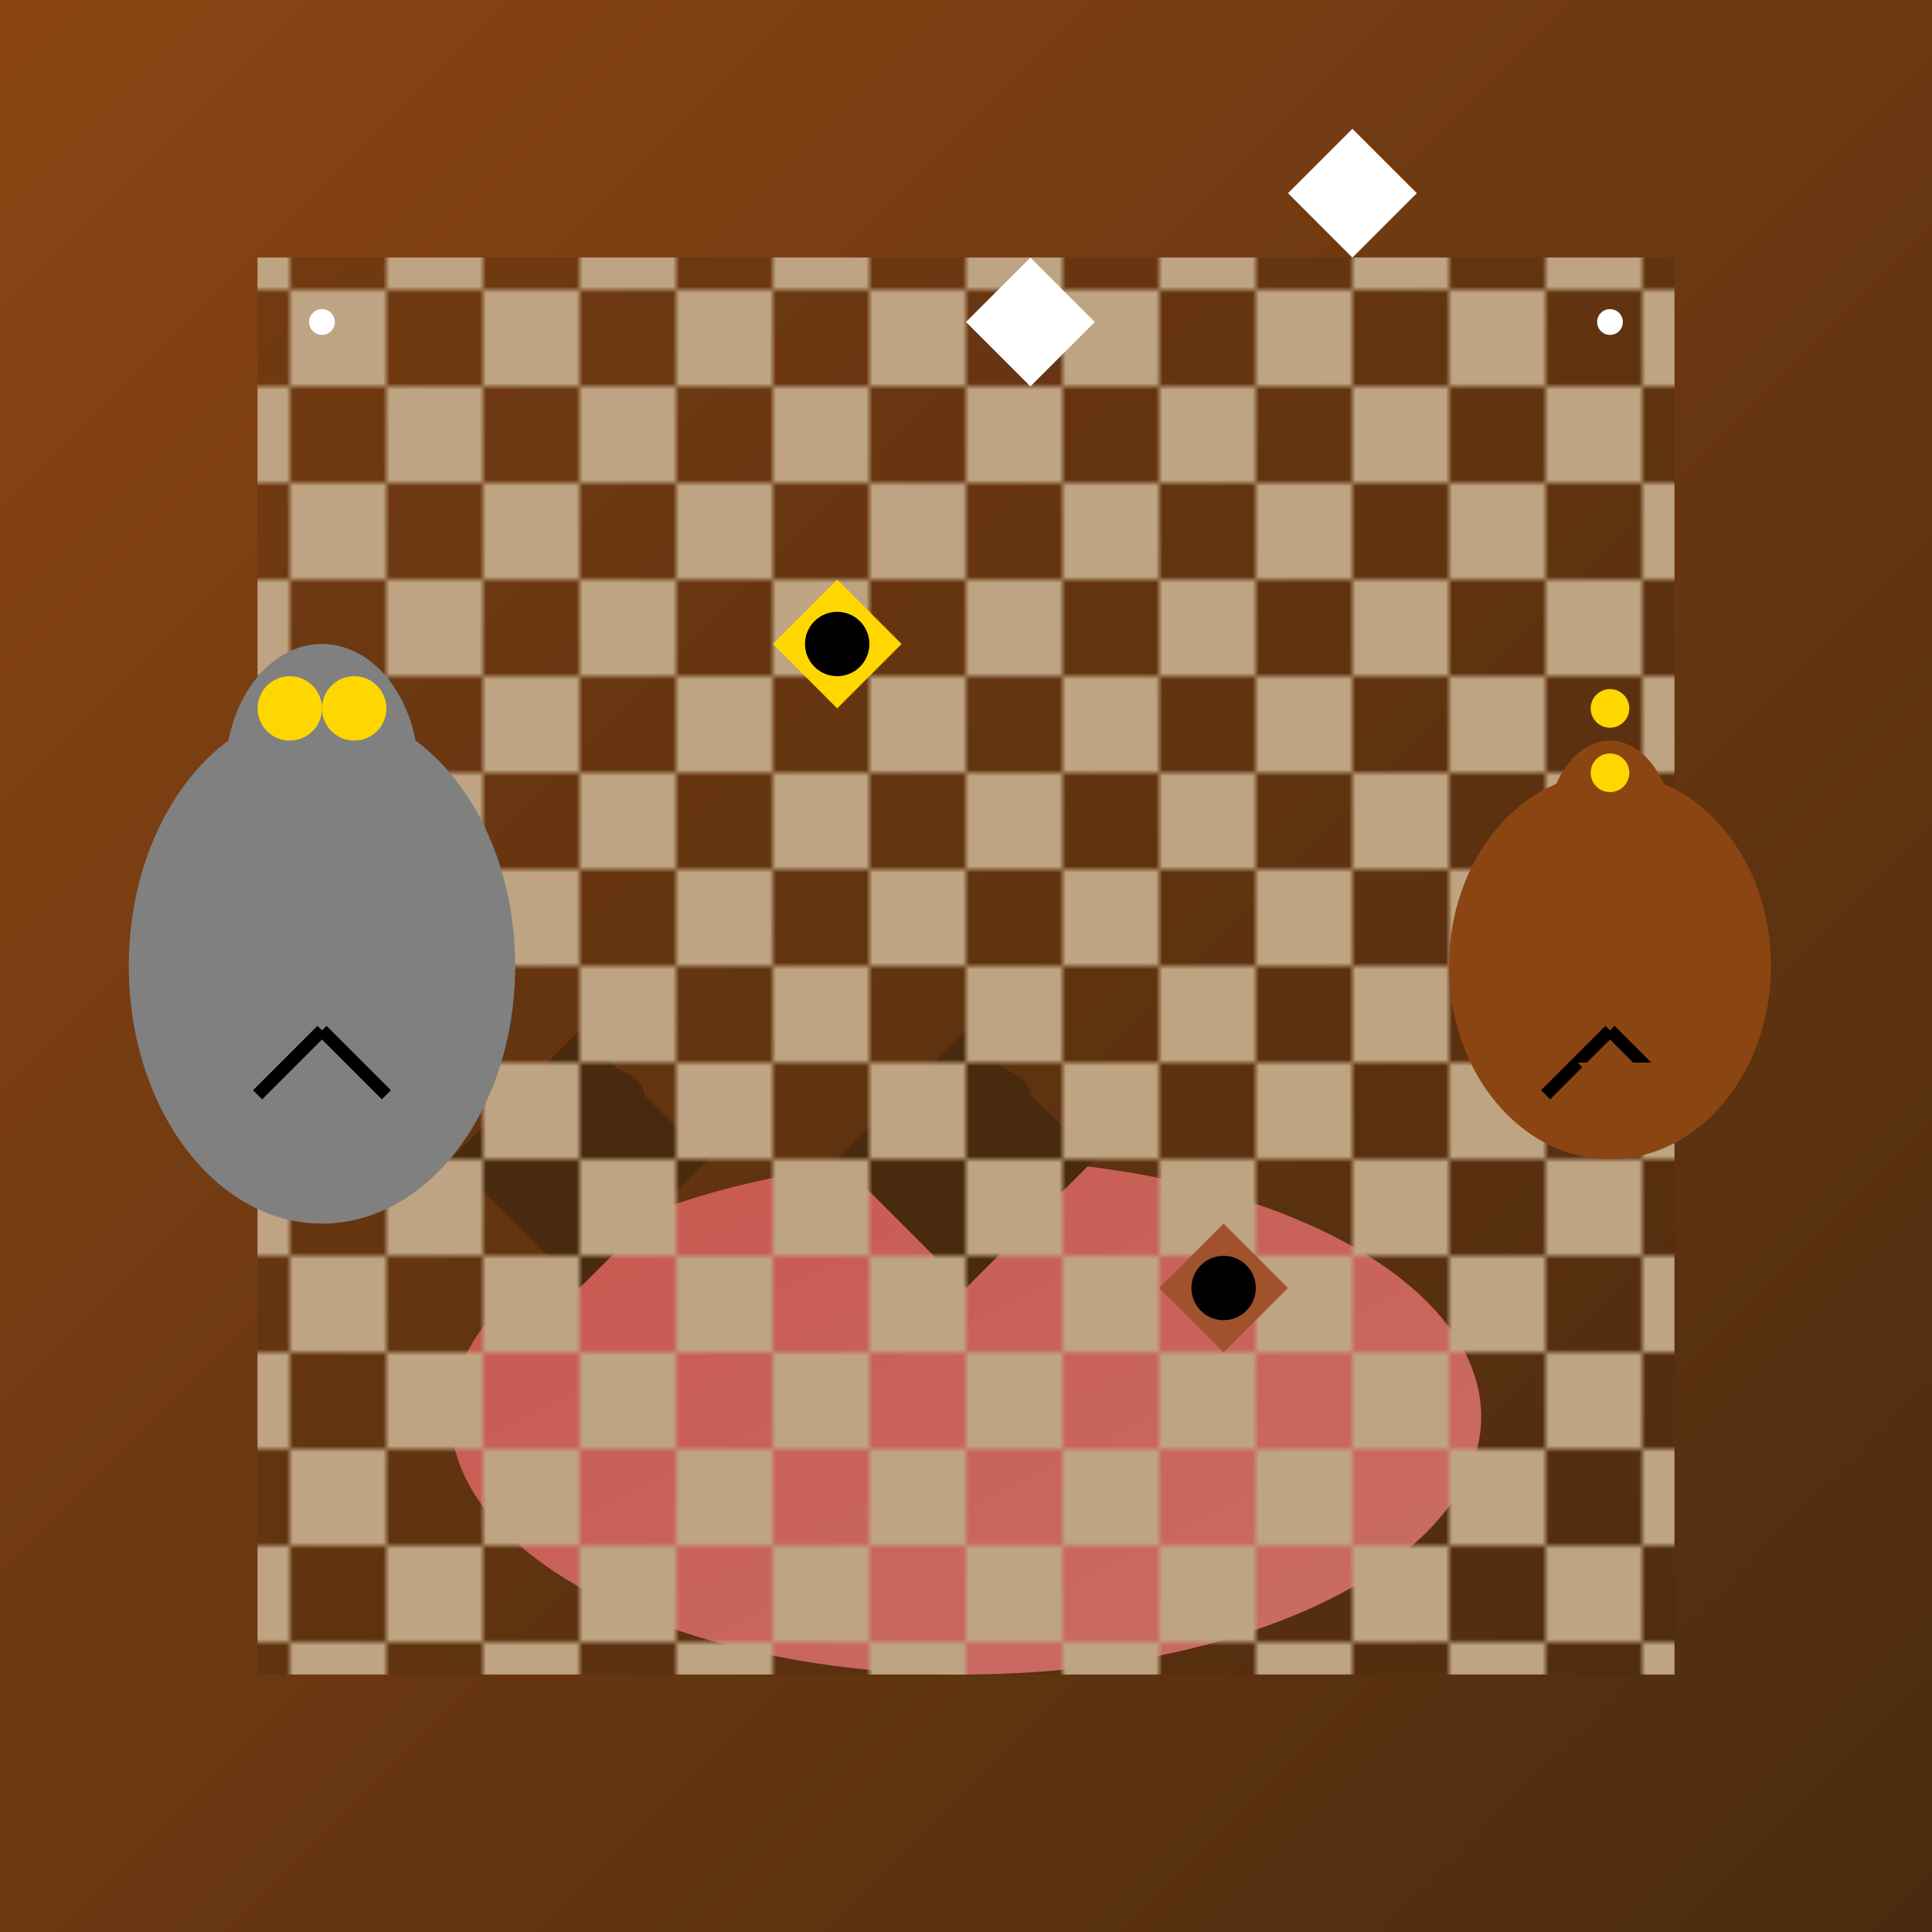 <svg xmlns="http://www.w3.org/2000/svg" viewBox="0 0 300 300">
  <defs>
    <linearGradient id="boardGrad" x1="0%" y1="0%" x2="100%" y2="100%">
      <stop offset="0%" style="stop-color:#8B4513;stop-opacity:1" />
      <stop offset="100%" style="stop-color:#4A2B0F;stop-opacity:1" />
    </linearGradient>
    <pattern id="chessPattern" x="0" y="0" width="30" height="30" patternUnits="userSpaceOnUse">
      <rect x="0" y="0" width="15" height="15" fill="#F0D9B5"/>
      <rect x="15" y="15" width="15" height="15" fill="#F0D9B5"/>
    </pattern>
    <linearGradient id="mushroomCap" x1="0%" y1="0%" x2="100%" y2="100%">
      <stop offset="0%" style="stop-color:#FF6B6B;stop-opacity:1" />
      <stop offset="100%" style="stop-color:#FF8C8C;stop-opacity:1" />
    </linearGradient>
  </defs>

  <rect width="300" height="300" fill="url(#boardGrad)"/>

  <!-- Giant Mushroom -->
  <ellipse cx="150" cy="220" rx="80" ry="40" fill="url(#mushroomCap)"/>
  <path d="M70 180 L90 160 L110 180 L90 200 Z" fill="#4A2B0F"/>
  <ellipse cx="90" cy="170" rx="10" ry="5" fill="#4A2B0F"/>
  <path d="M130 180 L150 160 L170 180 L150 200 Z" fill="#4A2B0F"/>
  <ellipse cx="150" cy="170" rx="10" ry="5" fill="#4A2B0F"/>

  <!-- Chessboard -->
  <rect x="40" y="40" width="220" height="220" fill="url(#chessPattern)"/>
  <path d="M40 40 L40 260 L260 260 L260 40 Z" fill="#4A2B0F" opacity="0.3"/>

  <!-- Chess Pieces -->
  <path d="M120 100 L130 110 L140 100 L130 90 Z" fill="#FFD700"/>
  <path d="M180 200 L190 190 L200 200 L190 210 Z" fill="#A0522D"/>
  <circle cx="130" cy="100" r="5" fill="#000"/>
  <circle cx="190" cy="200" r="5" fill="#000"/>

  <!-- Cat -->
  <ellipse cx="50" cy="150" rx="30" ry="40" fill="#808080"/>
  <ellipse cx="50" cy="120" rx="15" ry="20" fill="#808080"/>
  <path d="M40 130 L50 140 L60 130" fill="#808080"/>
  <path d="M35 150 L45 145 L35 140" fill="#808080"/>
  <path d="M55 140 L65 135 L55 130" fill="#808080"/>
  <circle cx="45" cy="110" r="5" fill="#FFD700"/>
  <circle cx="55" cy="110" r="5" fill="#FFD700"/>
  <path d="M50 160 L60 170" stroke="#000" stroke-width="2"/>
  <path d="M50 160 L40 170" stroke="#000" stroke-width="2"/>

  <!-- Squirrel -->
  <ellipse cx="250" cy="150" rx="25" ry="30" fill="#8B4513"/>
  <ellipse cx="250" cy="130" rx="10" ry="15" fill="#8B4513"/>
  <path d="M240 140 L250 130 L260 140" fill="#8B4513"/>
  <path d="M255 145 L265 135 L255 125" fill="#8B4513"/>
  <circle cx="250" cy="120" r="3" fill="#FFD700"/>
  <circle cx="250" cy="110" r="3" fill="#FFD700"/>
  <path d="M250 160 L240 170" stroke="#000" stroke-width="2"/>
  <path d="M250 160 L260 170" stroke="#000" stroke-width="2"/>
  <path d="M245 165 L255 175 L265 165" fill="#8B4513"/>

  <!-- Stars and Moon -->
  <path d="M150 50 L160 40 L170 50 L160 60 Z" fill="#FFF"/>
  <circle cx="160" cy="50" r="2" fill="#FFF"/>
  <circle cx="50" cy="50" r="2" fill="#FFF"/>
  <circle cx="250" cy="50" r="2" fill="#FFF"/>
  <path d="M200 30 L210 20 L220 30 L210 40 Z" fill="#FFF"/>
  <circle cx="210" cy="30" r="2" fill="#FFF"/>
</svg>